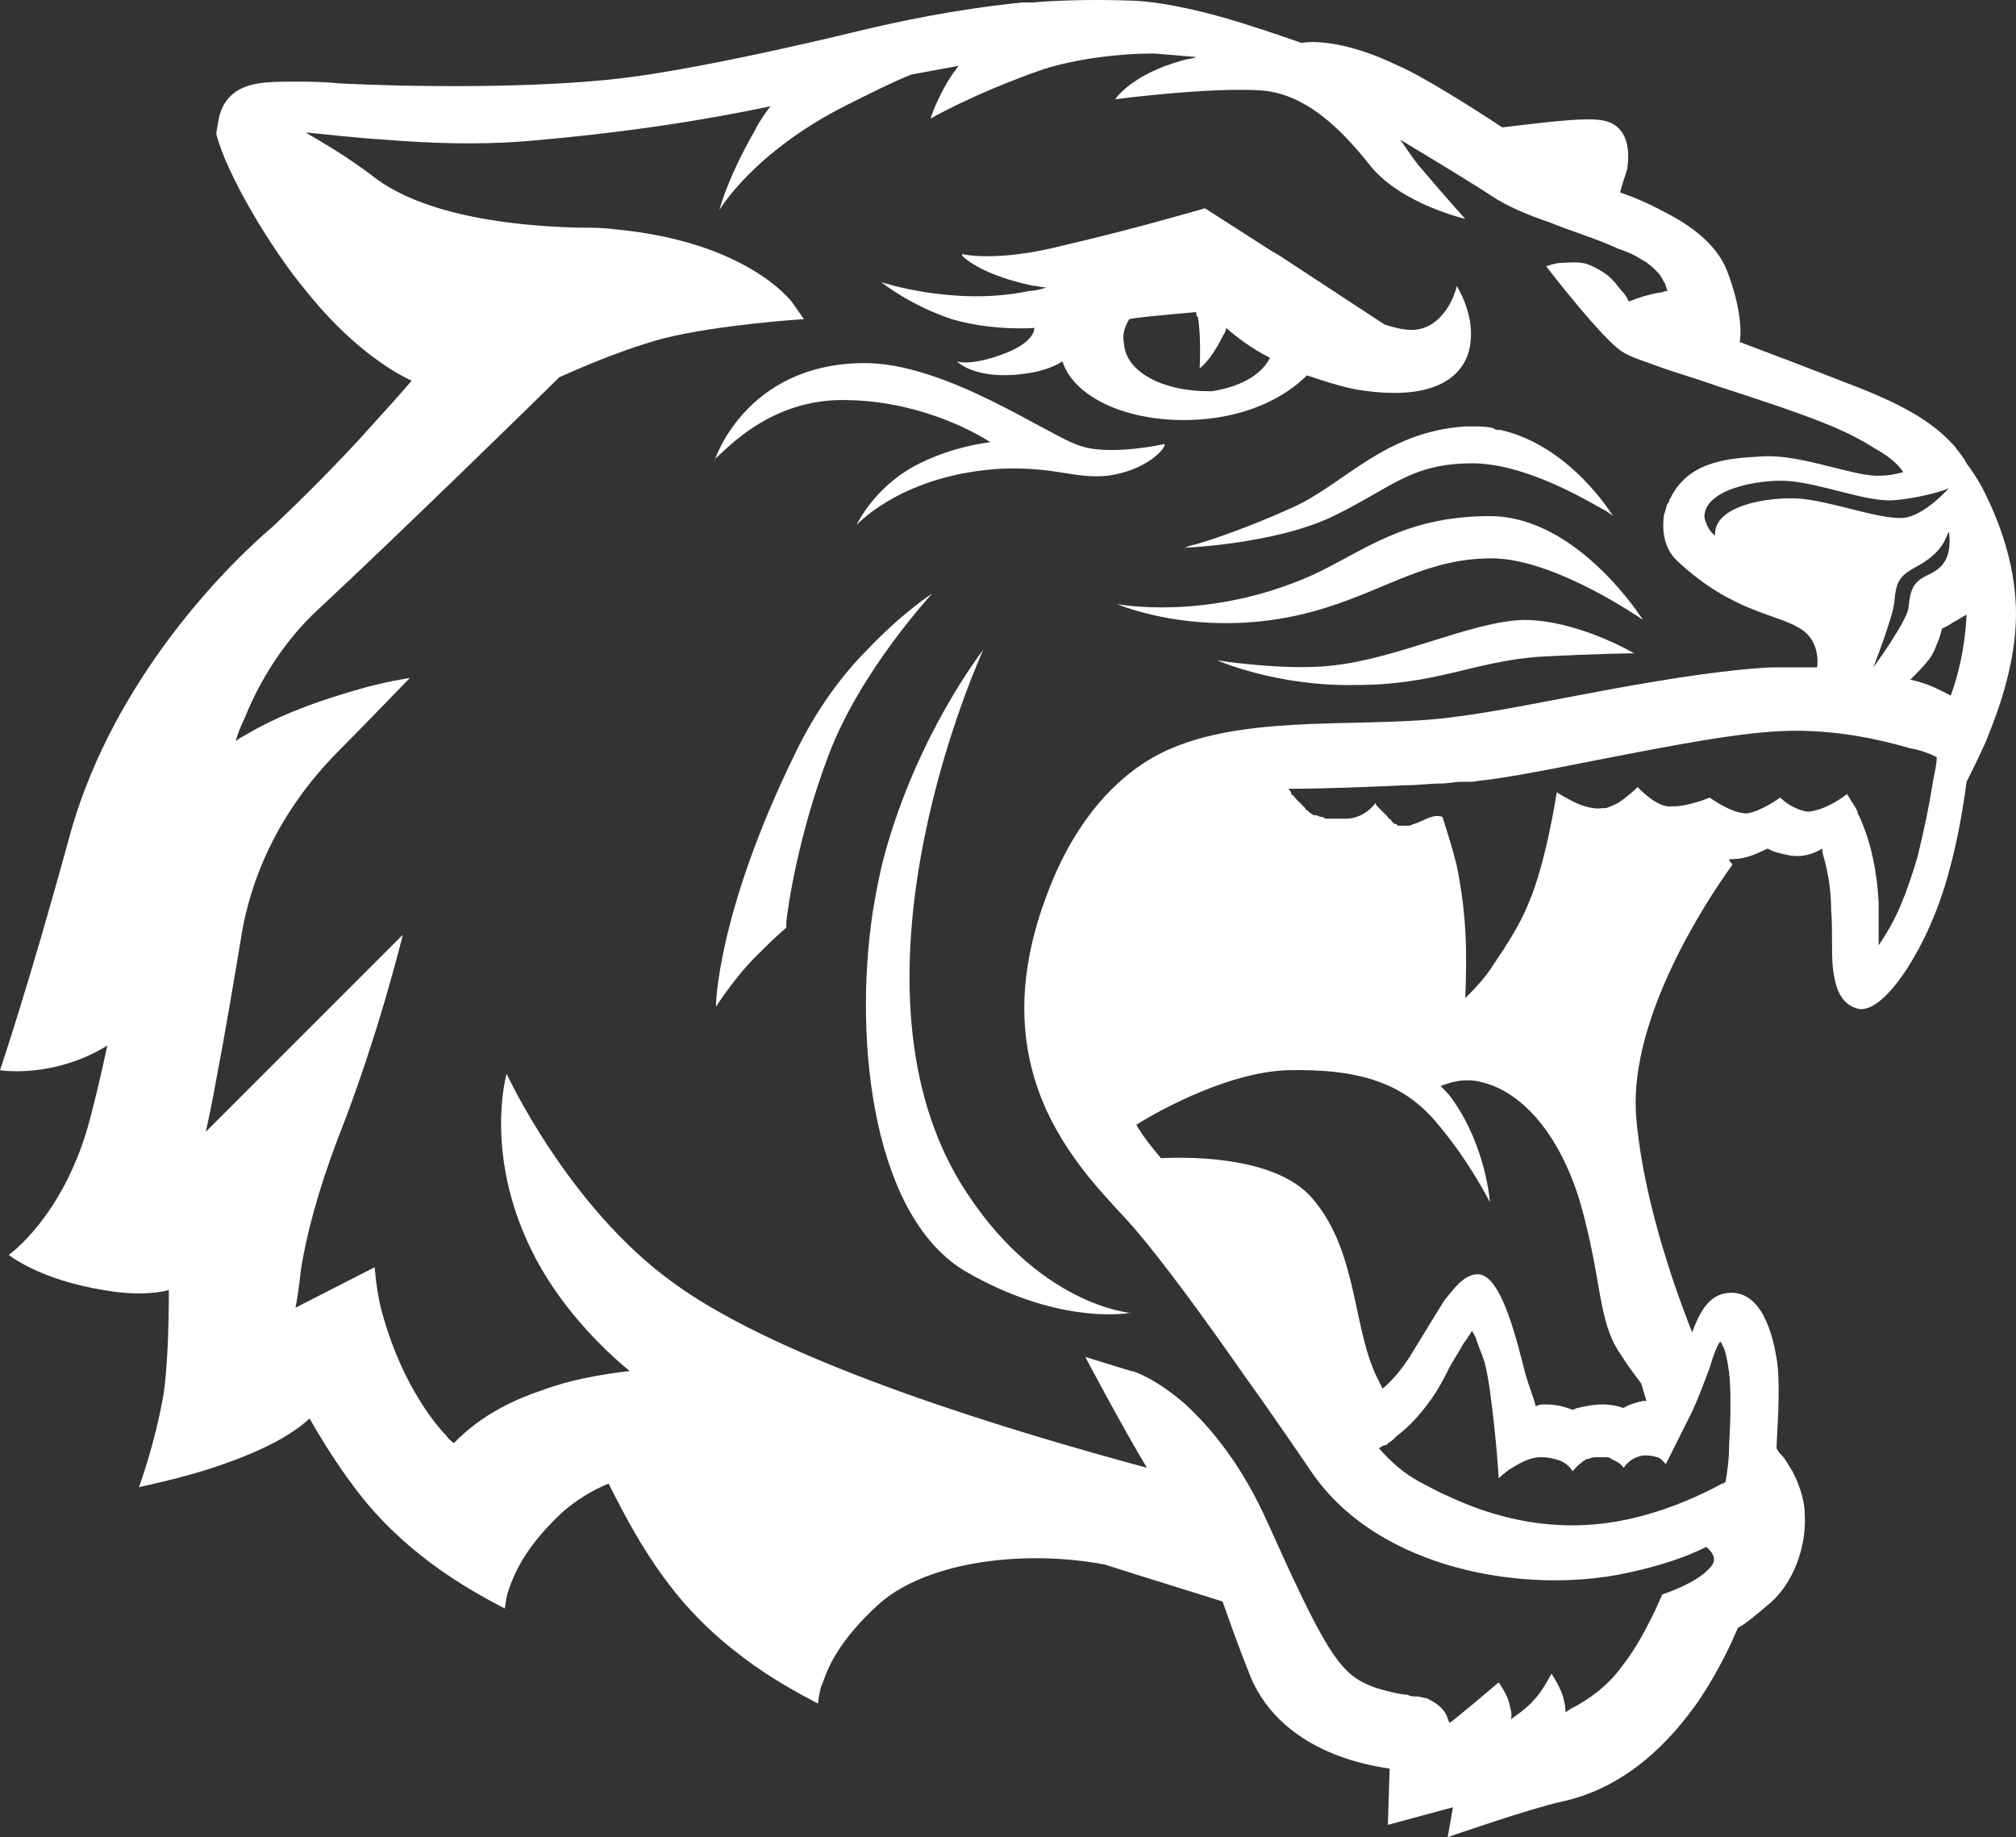 <?xml version="1.0" encoding="UTF-8" standalone="no"?>
<!-- Generator: Adobe Illustrator 21.1.0, SVG Export Plug-In . SVG Version: 6.00 Build 0)  -->

<svg
   version="1.1"
   id="Layer_1"
   x="0px"
   y="0px"
   viewBox="0 0 114.609 104.441"
   xml:space="preserve"
   sodipodi:docname="tiger-icon.svg"
   width="114.609"
   height="104.441"
   inkscape:version="1.3.2 (091e20e, 2023-11-25, custom)"
   xmlns:inkscape="http://www.inkscape.org/namespaces/inkscape"
   xmlns:sodipodi="http://sodipodi.sourceforge.net/DTD/sodipodi-0.dtd"
   xmlns="http://www.w3.org/2000/svg"
   xmlns:svg="http://www.w3.org/2000/svg"><rect x="0" y="0" width="114.609" height="104.441" fill="#333333" stroke="none"/><defs
   id="defs8" /><sodipodi:namedview
   id="namedview8"
   pagecolor="#ffffff"
   bordercolor="#000000"
   borderopacity="0.25"
   inkscape:showpageshadow="2"
   inkscape:pageopacity="0.0"
   inkscape:pagecheckerboard="0"
   inkscape:deskcolor="#d1d1d1"
   inkscape:zoom="3.7638889"
   inkscape:cx="55.394834"
   inkscape:cy="53.00369"
   inkscape:window-width="1920"
   inkscape:window-height="1009"
   inkscape:window-x="1912"
   inkscape:window-y="-8"
   inkscape:window-maximized="1"
   inkscape:current-layer="Layer_1" />
<g
   id="g8"
   transform="translate(-52.6,-54.959)"
   style="fill:#fffffe;fill-opacity:1">
	<path
   d="m 126.1,83.8 c -2.4,1.1 -5,2 -5.9,2.2 -0.2,0.1 -0.3,0.1 -0.3,0.1 0,0 5.2,-0.2 8.5,-1.8 3.3,-1.6 4.4,-3 7.9,-3 2.8,0 6,1.8 7.4,2.6 0.4,0.2 0.6,0.4 0.6,0.4 0,0 -2.4,-4 -6.4,-4.9 0,0 -0.1,0 -0.1,0 -0.1,0 -0.2,0 -0.3,-0.1 -0.4,-0.1 -0.8,-0.1 -1.3,-0.1 v 0 c 0,0 0,0 0,0 -0.1,0 -0.2,0 -0.3,0 -4.6,0.3 -6.9,3.3 -9.8,4.6 z"
   id="path1"
   style="fill:#fffffe;fill-opacity:1" />
	<path
   d="m 137.3,84.3 c -5,0 -7.3,2.1 -10.2,3.4 -5.9,2.6 -11,1.6 -11,1.6 0,0 5.3,2.3 11.9,0.2 3.5,-1.1 5.8,-2.8 9.4,-2.8 3.6,0 8.6,3.5 8.6,3.5 0,0 -3.7,-5.9 -8.7,-5.9 z"
   id="path2"
   style="fill:#fffffe;fill-opacity:1" />
	<path
   d="m 128.3,92.8 c -2.7,0.3 -6.5,-0.3 -6.5,-0.3 0,0 3.4,1.5 7.9,1.4 4.5,0 6.6,-1.3 10.3,-1.6 3.7,-0.2 5.5,-0.2 5.5,-0.2 0,0 -3.2,-1.9 -6.3,-1.9 -3,0.1 -7.1,2.2 -10.9,2.6 z"
   id="path3"
   style="fill:#fffffe;fill-opacity:1" />
	<path
   d="m 107.2,122.2 c -7.2,-11.9 1.3,-30.3 1.3,-30.3 0,0 -3.7,4.7 -5.6,11.6 -0.3,1.1 -0.5,2.2 -0.7,3.4 -1.1,7.5 0.1,17.4 5.4,20.4 4.9,2.8 8.6,2.4 9.2,2.3 0,0 0.1,0 0.1,0 0,0 -5.4,-0.4 -9.7,-7.4 z"
   id="path4"
   style="fill:#fffffe;fill-opacity:1" />
	<path
   d="m 101.9,91.9 c -1.4,1.4 -2.9,3.4 -4.1,5.9 -4.5,9.2 -4.5,14.4 -4.5,14.4 0,0 1,-1.6 2.3,-2.9 1.3,-1.3 1.7,-1.6 1.7,-1.6 0,0 0,-0.1 0,-0.3 0.1,-1 0.7,-5 2.4,-9.5 1.8,-4.8 5.9,-9.2 5.9,-9.2 0,0 -1.6,1 -3.7,3.2 z"
   id="path5"
   style="fill:#fffffe;fill-opacity:1" />
	<path
   d="m 100.5,77.7 c 4.9,0 8.4,2.4 8.4,2.4 0,0 -2.2,0.2 -4.4,1.4 -2.3,1.3 -3.2,3.3 -3.2,3.3 0,0 2.6,-2.9 8.3,-3.2 3.1,-0.1 4.1,0.6 6,0.4 2.1,-0.3 3.1,-1.4 3.2,-1.7 0,0 0,-0.1 0,-0.1 0,0 -3.1,0.7 -4.8,0.1 -1.7,-0.5 -7.7,-4.8 -12.4,-4.7 -6.7,0.1 -8.4,5.6 -8.4,5.6 0,0 0,-0.1 0.1,-0.2 0.7,-0.6 3.1,-3.3 7.2,-3.3 z"
   id="path6"
   style="fill:#fffffe;fill-opacity:1" />
	<path
   d="m 151,103.8 c 1,0 1.6,-0.4 2.1,-0.6 0.3,0.2 0.8,0.3 1.3,0.4 0.7,0.1 1.3,-0.1 1.8,-0.4 v 0.2 c 0.2,0.7 0.5,1.8 0.5,3.3 0.1,1.2 0,2.4 0.1,3.3 0.1,0.8 0.3,2 1.4,2.3 1.5,0.4 4.1,-3.6 5.2,-7.8 0.5,-1.8 0.8,-3.6 1,-5.1 0.5,-1 1,-2 1.3,-2.8 0.8,-2 1.6,-4.6 1.5,-7.2 -0.1,-2.6 -1,-4.9 -1.8,-6.5 -0.3,-0.6 -0.7,-1.2 -1,-1.6 -0.2,-0.4 -0.5,-0.7 -0.7,-1 -0.1,-0.1 -0.1,-0.1 -0.1,-0.1 v 0 c -1.2,-1.3 -2.9,-2.3 -6.1,-3.5 -2.3,-0.9 -4.4,-1.7 -6,-2.3 0.1,-0.5 0.1,-1.9 -0.7,-4 -0.6,-1.6 -2.2,-2.7 -3.6,-3.4 -0.9,-0.5 -1.9,-0.9 -2.5,-1.1 0.1,-0.4 0.3,-1 0.4,-1.3 0.1,-0.6 0.3,-2.5 -1.4,-2.8 -1.1,-0.2 -3.9,0.2 -5.7,0.4 -1.8,-1.2 -4.7,-3 -5.9,-3.5 -3.1,-1.5 -5,-1.4 -5.5,-1.3 -0.3,-0.1 -1.7,-0.6 -3.3,-1.1 -1.9,-0.6 -4.3,-1.2 -6.2,-1.3 -2.6,-0.1 -4.7,0 -5.8,0.1 h -0.2 -0.3 -0.1 c -3.9,0.4 -7.1,1.1 -9.2,1.6 v 0 c 0,0 -8.5,2.1 -13.5,2.7 -5,0.6 -12.2,0.5 -16.1,0.3 -1,-0.1 -1.8,-0.1 -2.6,-0.1 -0.7,0 -1.4,0 -2,0.1 -1.3,0.2 -2.1,0.9 -2.3,2.2 l -0.1,0.6 v 0 c 0,0 0,0 0,0.1 0.6,2.3 3.1,6.5 5.1,8.9 2.4,3 4.7,4.5 6,5.1 -0.5,0.6 -1.4,1.6 -2.4,2.7 -1.7,1.9 -3.9,4.1 -5.5,5.6 -3.5,3 -9.4,9.5 -11.6,17.8 -2.3,8.4 -3.9,13.1 -3.9,13.1 0,0 3,0.5 6.1,-1.4 -0.4,1.9 -0.8,3.5 -1.1,4.6 -1.5,5.2 -4.5,7.3 -4.5,7.3 0,0 1.7,1.4 5.4,2 1.7,0.3 2.9,0.2 3.7,0 0,2.3 -0.1,4.6 -0.3,5.9 -0.5,2.9 -1.4,5.3 -1.4,5.3 0,0 2.4,-0.5 4.2,-1.1 1.8,-0.6 4.1,-1.5 5.5,-2.8 0.8,1.4 1.8,3 3,4.5 1.6,2 3.5,3.5 5,4.5 1.5,1 3.1,1.8 3.1,1.8 0,0 0.1,-0.8 0.2,-1 0.1,-0.3 0.2,-0.6 0.4,-1 0.4,-0.9 1.2,-2.1 2.7,-3.5 0.7,-0.6 1.6,-1.2 2.6,-1.6 0.9,1.8 2.1,4.1 3.8,6.2 1.6,2 3.5,3.5 5,4.5 1.5,1 3.1,1.8 3.1,1.8 0,0 0.1,-0.8 0.2,-1 0.1,-0.2 0.2,-0.6 0.4,-1 0.4,-0.9 1.2,-2.1 2.7,-3.5 2.6,-2.5 8.2,-3.3 13,-2.4 2.5,0.8 4.8,1.5 6.7,2.1 0.4,1.1 0.8,2.3 1.6,4.3 1.9,4.5 7.3,5.1 7.9,5.2 l -0.1,3.2 3.7,-1 -0.3,1.7 c 0,0 4.6,-1.6 6.4,-2 3.8,-0.8 6.3,-3.5 7.9,-5.8 1.2,-1.8 1.9,-3.4 2.2,-4.1 0.4,-0.2 1,-0.7 1.7,-1.3 1.5,-1.2 2.2,-3.4 2.1,-5.1 0,-1 -0.4,-1.9 -0.7,-2.5 -0.2,-0.3 -0.4,-0.7 -0.6,-0.9 -0.1,-0.1 -0.2,-0.2 -0.3,-0.4 0,-0.1 0,-0.1 0,-0.2 0.1,-1.7 0.2,-3.8 0,-4.9 -0.3,-1.9 -1.1,-4.1 -3,-3.7 -0.9,0.2 -1.4,1.1 -1.8,2.2 -1.2,-3 -2.9,-8.1 -3.2,-12.5 -0.3,-5.4 3.9,-11.9 5.5,-14.1 -0.3,-0.3 -0.2,-0.3 -0.1,-0.3 z m 9.8,1.8 c 0,0 0,0.1 0,0 z m 2.9,-15.3 c 0.2,-0.1 0.5,-0.3 0.7,-0.4 -0.1,2 -0.5,3.5 -0.9,4.6 -0.6,-0.3 -1.3,-0.7 -2.3,-0.9 0.4,-0.4 0.8,-0.8 1.1,-1.2 0.2,-0.3 0.3,-0.5 0.4,-0.8 0.1,-0.2 0.2,-0.5 0.3,-0.9 0.2,-0.1 0.4,-0.2 0.7,-0.4 z m -2.6,-0.8 c -0.1,0.8 -2,3.4 -2,3.4 0,0 1.2,-3.1 1.2,-3.8 0.1,-1.1 0.3,-1.4 1.2,-1.9 1.7,-0.9 1.7,-1.8 1.9,-2 0.2,1.6 -0.5,2.1 -1.1,2.4 -0.9,0.4 -1.1,0.8 -1.2,1.9 z m 2.3,-6.8 c 0,0 -1.4,1.6 -2.6,1.7 -1.4,0.1 -4.2,-1 -6,-1.1 -1.7,-0.1 -4.8,0.4 -4.7,2.1 -0.3,-0.2 -0.5,-0.6 -0.6,-1 -0.1,-1.6 3,-2.2 4.7,-2.1 1.8,0.1 4.5,1.2 6,1.1 1.5,-0.1 3.1,-0.6 3.2,-0.7 z m -13.6,61.4 c -0.8,0.9 -2.7,1.5 -2.7,1.5 0,0 0,0 -0.4,0.9 -0.1,0.2 -0.2,0.4 -0.3,0.6 -0.4,0.8 -0.9,1.7 -1.6,2.6 -0.8,1.1 -1.9,1.9 -2.9,2.4 l -0.3,0.2 c 0,0 0,-0.4 -0.1,-0.7 -0.1,-0.6 -0.7,-1.5 -0.7,-1.5 0,0 -0.5,1 -1,1.5 -0.4,0.5 -1.2,1 -1.3,1.1 0,-0.1 0.1,-0.2 -0.1,-0.9 -0.1,-0.5 -0.6,-1.2 -0.6,-1.2 0,0 -2.7,2.3 -2.8,2.3 -0.1,-0.2 -0.1,-0.3 -0.2,-0.5 -0.3,-0.5 -0.7,-0.7 -1.1,-0.9 -0.2,0 -0.3,-0.1 -0.6,-0.1 -0.2,0 -0.3,0 -0.5,-0.1 -0.3,0 -0.7,-0.1 -1.1,-0.2 -0.4,-0.1 -0.8,-0.2 -1.2,-0.4 -1.6,-0.7 -2.5,-2.2 -5.6,-9.1 -1.5,-3.4 -3.3,-5.5 -4.7,-6.8 -1.6,-1.4 -2.9,-1.9 -3.1,-1.9 l -2.6,-0.8 c 0,0 2,3.8 3.5,6.3 -7.4,-2 -20.6,-5.9 -26.9,-10.5 -6,-4.3 -9.5,-11.9 -9.5,-11.9 0,0 -1.3,4.5 1.4,10 1.5,3.1 4,5.6 5.6,6.9 -1.7,0.2 -3.4,0.5 -5,1.1 -3,1 -4.4,2.4 -5,3 -0.1,-0.1 -0.3,-0.2 -0.4,-0.4 -0.5,-0.5 -1.3,-1.5 -2.1,-3 -0.8,-1.5 -1.3,-3 -1.6,-4.1 C 74,128.4 73.9,127 73.9,127 l -4.5,2.3 c 0.1,-0.5 0.2,-1.2 0.3,-2.1 0.3,-2 1,-4.6 2.1,-7.5 2.3,-5.8 3.7,-11.6 3.7,-11.6 l -11.2,11.2 c 0.2,-0.9 0.4,-1.9 0.6,-3 0.5,-2.6 1,-5.6 1.5,-8.6 0.9,-4.6 3.3,-7.9 5.5,-10.1 1.1,-1.1 4,-4.1 4,-4.1 0,0 -1.4,0.2 -3.1,0.7 -1.7,0.5 -3.9,1.2 -6,2.4 -0.3,0.2 -0.6,0.3 -0.8,0.5 0.1,-0.4 0.3,-0.9 0.5,-1.3 0.8,-2 2.2,-4.4 4.3,-6.3 4.2,-3.9 12.7,-12.2 13.6,-13.1 0.5,-0.2 3,-1.4 5.9,-2.2 3.2,-0.8 8,-1.1 8,-1.1 l -0.7,-1 C 97.5,72 95,68.7 87.6,68 c 0,0 0,0 0,0 -0.7,-0.1 -1.4,-0.1 -2.2,-0.1 -6.8,-0.2 -10.1,-1.7 -11.7,-3 -0.4,-0.3 -1.5,-1.1 -2.7,-1.8 -0.3,-0.2 -0.7,-0.4 -1,-0.6 0,0 0.1,0 0.1,0 1.1,0.1 2.7,0.3 4.4,0.4 2.4,0.2 5.2,0.3 7.8,0.1 6.1,-0.5 10.8,-1.3 14.1,-2 -0.3,0.4 -0.6,0.8 -0.9,1.4 -1.6,2.8 -2,4.5 -2,4.5 0,0 1.9,-3.3 7.3,-6 1.4,-0.7 2.6,-1.3 3.6,-1.7 l 2.7,-0.5 c -0.1,0.1 -0.2,0.3 -0.3,0.4 -0.9,1.3 -1.3,2.6 -1.3,2.6 0,0 2.4,-1.4 6.4,-2.8 1.9,-0.6 4.3,-0.9 6.3,-0.9 l 2.4,0.2 c -0.2,0.1 -0.5,0.1 -0.8,0.2 -2.9,0.8 -3.8,2.2 -3.8,2.2 0,0 5.4,-0.7 8.3,-0.5 2.9,0.2 5.1,2.9 6.3,4.4 1.8,2.1 5.3,2.9 5.3,2.9 0,0 -1.1,-1.2 -2.7,-3.1 -0.4,-0.5 -0.7,-1 -1,-1.4 2,1.2 4.3,2.6 5.2,3.2 0.9,0.6 2.1,1.1 3.3,1.5 1.2,0.5 2.6,0.9 3.9,1.5 0.6,0.2 1,0.4 1.3,0.6 0.4,0.2 0.7,0.5 0.9,0.7 0.2,0.2 0.3,0.4 0.4,0.6 0.1,0.1 0.1,0.3 0.2,0.5 -0.2,0 -0.3,0.1 -0.5,0.1 -0.6,0.1 -1.2,0.3 -1.7,0.5 -0.1,-0.2 -0.2,-0.4 -0.4,-0.6 -0.2,-0.2 -0.3,-0.4 -0.5,-0.6 0,0 -0.1,-0.1 -0.1,-0.1 -0.3,-0.3 -0.8,-0.6 -1.3,-0.8 -0.5,-0.2 -1.1,-0.1 -1.5,-0.1 -0.4,0 -0.9,0.2 -0.9,0.2 0,0 3.3,4.3 4.4,4.9 0.5,0.3 1.2,0.5 2,0.8 0.8,0.3 1.9,0.6 3.3,1.1 5.6,1.8 7.3,2.5 8.9,3.5 0.7,0.4 1.3,0.8 1.7,1.4 -0.4,0.1 -0.8,0.2 -1.3,0.2 -1.4,0.1 -4.4,-1.2 -6.6,-1.1 -1.9,0.1 -4.2,0.2 -5.3,2.3 0,0.1 -0.1,0.1 -0.1,0.2 v 0 c 0,0 0,0.1 -0.1,0.2 0,0 0,0 0,0 -0.1,0.2 -0.1,0.4 -0.2,0.6 -0.1,0.7 -0.1,1.8 0.7,2.6 3.3,3.1 5.8,3 7.2,4 0.7,0.5 0.9,1.4 0.8,2.1 -0.8,0 -1.7,0 -2.6,0 -2.3,0.1 -5.6,0.6 -8.9,1.2 -3.3,0.6 -6.6,1.3 -9,1.6 -4.9,0.7 -11.5,-0.2 -16.2,1.8 -2.4,1 -5.2,3.4 -7,8.1 -2.1,5.4 -1.5,9.4 -0.1,12.5 0.7,1.5 1.6,2.8 2.5,3.9 0.9,1.1 1.8,2 2.5,2.8 1.7,2 3.9,5 6.2,8.3 1.3,1.8 2.6,3.7 3.9,5.6 3.8,5.5 12.1,6.9 17.8,5.7 1.9,-0.4 3.4,-0.9 4.6,-1.5 0.6,0.5 0.5,0.9 0.2,1.2 z m -2.5,-5.9 c 0,0 1,-2 1.4,-2.8 0.4,-0.8 0.8,-1.9 1.1,-2.7 0.2,-0.7 0.4,-1.2 0.6,-1.5 0,0.1 0.1,0.1 0.1,0.2 0.2,0.3 0.3,0.9 0.4,1.6 0.1,0.8 0.1,2.5 0,4.1 0,0.8 -0.1,1.5 -0.2,2.1 0,0 -0.1,0.1 -0.2,0.1 -1.1,0.6 -2.8,1.4 -4.8,1.9 -3.1,0.8 -6.8,0.7 -10.8,-1.2 -0.5,-0.2 -1,-0.5 -1.6,-0.8 -0.9,-0.5 -1.6,-1.1 -2.3,-1.9 0.1,-0.1 0.3,-0.2 0.4,-0.2 0,0 0,0 0,0 0,0 0.1,0 0.1,-0.1 0.2,-0.1 0.3,-0.2 0.5,-0.4 0.8,-0.6 1.6,-1.5 2.3,-2.6 0.3,-0.5 0.5,-0.9 0.7,-1.3 0.2,-0.4 0.5,-0.8 0.7,-1.2 0.1,-0.2 0.3,-0.4 0.4,-0.6 0.1,-0.1 0.1,-0.2 0.2,-0.3 0,0.1 0.1,0.2 0.2,0.4 0.1,0.4 0.3,0.8 0.5,1.4 v 0 c 0.1,0.4 0.2,0.9 0.3,1.6 0.4,3 0.5,5 0.5,5 v 0 0 c 0,0 0.2,-0.2 0.6,-0.5 0.5,-0.3 1.1,-0.7 1.8,-0.7 0.5,0 0.8,0.1 1.1,0.2 0.5,0.2 0.7,0.6 0.7,0.6 0,0 0.3,-0.4 0.8,-0.7 0,0 0,0 0,0 0,0 0,0 0.1,0 0.2,-0.1 0.3,-0.1 0.6,-0.1 v 0 0 0 c 0.1,0 0.2,0 0.4,0 0.1,0 0.2,0 0.3,0.1 0.2,0.1 0.5,0.2 0.7,0.5 0.3,-0.4 0.6,-0.6 1.1,-0.7 0.3,0 0.5,0 0.8,0.1 0.2,0 0.5,0.4 0.5,0.4 z m -1.4,-4.6 0.3,1 c -0.1,0 -0.1,0 -0.2,0 -0.4,0.1 -0.8,0.2 -1.1,0.4 -0.3,-0.1 -0.7,-0.2 -1.2,-0.2 -0.5,0 -1,0.1 -1.4,0.2 -0.1,0 -0.2,0.1 -0.3,0.1 -0.3,-0.1 -0.8,-0.3 -1.5,-0.3 -0.4,0 -0.3,0 -0.6,0.1 -0.1,-0.5 -0.5,-1.4 -0.7,-2.3 -0.7,-2.8 -1.5,-5.2 -2.6,-5.2 -0.8,0 -1.4,0.9 -1.9,1.5 -0.5,0.8 -1.1,1.8 -1.9,3.1 -0.5,0.8 -1.1,1.5 -1.6,1.9 -0.1,-0.2 -0.2,-0.4 -0.3,-0.6 -1.4,-2.8 -1.1,-7.1 -3.6,-10.1 -1.9,-2.4 -6.6,-2.5 -8.7,-2.4 -0.5,-0.6 -1,-1.2 -1.4,-1.9 1.6,-1 5.4,-3 8.6,-3.1 4.2,-0.1 6.6,0.8 8.4,2.9 1.9,2.2 3.1,4.6 3.1,4.6 0,0 -0.2,-3.1 -2.1,-5.8 -0.2,-0.3 -0.4,-0.5 -0.7,-0.8 0.5,-0.2 1.4,-0.5 2.4,-0.2 1.7,0.4 4.1,2.2 5.5,6.7 1.3,4.5 1,6.8 2.3,8.7 0.5,0.8 0.9,1.3 1.2,1.7 z m 1.8,-32.8 c -0.1,0 -0.1,0 -0.2,0 0,0 0,0 -0.1,0 -0.8,-0.1 -1.7,-1.1 -1.7,-1.1 0,0 -0.5,0.5 -1.1,0.9 -0.2,0.1 -0.4,0.2 -0.7,0.3 0,0 0,0 0,0 0,0 0,0 0,0 0,0 -0.1,0 -0.1,0 0,0 0,0 -0.1,0 -0.6,0.1 -1.4,-0.2 -1.9,-0.5 -0.4,-0.2 -0.7,-0.4 -0.7,-0.4 0,0 -0.6,4 -1.6,6.3 -0.4,1 -0.9,1.8 -1.4,2.6 v 0 c -0.2,0.3 -0.4,0.6 -0.6,0.9 -0.5,0.8 -1.1,1.4 -1.6,1.9 v 0 0 c 0.1,-2.5 0.1,-4.7 -0.5,-7.6 -0.2,-0.8 -0.5,-1.8 -0.8,-2.7 -0.5,-0.2 -1,0.2 -1.6,0.4 v 0 c -0.1,0 -0.2,0.1 -0.3,0.1 0,0 0,0 0,0 0,0 -0.1,0 -0.1,0 0,0 0,0 0,0 0,0 -0.1,0 -0.1,0 0,0 0,0 0,0 0,0 -0.1,0 -0.1,0 0,0 0,0 -0.1,0 0,0 -0.1,0 -0.1,0 0,0 0,0 -0.1,0 0,0 -0.1,0 -0.1,-0.1 0,0 0,0 -0.1,0 0,0 -0.1,0 -0.1,-0.1 0,0 -0.1,0 -0.1,-0.1 0,0 -0.1,-0.1 -0.1,-0.1 0,0 -0.1,0 -0.1,-0.1 0,0 -0.1,-0.1 -0.1,-0.1 0,0 -0.1,-0.1 -0.1,-0.1 0,0 -0.1,-0.1 -0.1,-0.1 0,0 -0.1,-0.1 -0.1,-0.1 0,0 -0.1,-0.1 -0.1,-0.1 -0.1,-0.1 -0.2,-0.2 -0.2,-0.3 0,0 -0.6,0.9 -1.7,0.9 -0.1,0 -0.2,0 -0.3,0 0,0 -0.1,0 -0.1,0 0,0 -0.1,0 -0.2,0 0,0 -0.1,0 -0.1,0 0,0 -0.1,0 -0.1,0 0,0 -0.1,0 -0.1,0 0,0 -0.1,0 -0.1,0 0,0 0,0 0,0 0,0 0,0 -0.1,0 -0.1,0 -0.2,-0.1 -0.2,-0.1 0,0 0,0 -0.1,0 -0.1,0 -0.2,-0.1 -0.3,-0.1 0,0 -0.1,0 -0.1,0 -0.1,0 -0.1,-0.1 -0.2,-0.1 0,0 0,0 -0.1,-0.1 -0.1,-0.1 -0.2,-0.1 -0.2,-0.2 0,0 0,0 -0.1,-0.1 -0.1,-0.1 -0.1,-0.1 -0.2,-0.2 0,0 0,0 -0.1,-0.1 -0.1,-0.1 -0.1,-0.1 -0.2,-0.2 0,0 0,0 0,0 0,-0.1 -0.1,-0.1 -0.2,-0.2 0,0 0,0 0,-0.1 -0.1,-0.1 -0.1,-0.2 -0.2,-0.2 2,0 4.5,-0.1 6.7,-0.2 0.7,0 1.4,-0.1 2,-0.1 0.4,0 0.8,-0.1 1.2,-0.1 0.2,0 0.4,0 0.5,0 0.3,0 0.6,-0.1 0.9,-0.1 2.3,-0.3 5.5,-1 8.7,-1.6 3.2,-0.6 6.4,-1.2 8.9,-1.2 2.5,0 4.8,0.5 6.5,1 0.6,0.1 1.1,0.3 1.5,0.5 0,0.4 -0.1,0.8 -0.2,1.3 -0.2,1.3 -0.5,2.8 -0.9,4.4 -0.3,1 -0.6,1.9 -0.9,2.6 0,0 0,0 0,0 -0.4,1 -0.9,1.8 -1.3,2.4 0,0 0,0 0,-0.1 0,-0.3 0,-0.6 0,-0.9 0,-0.5 0,-0.9 0,-1.4 -0.1,-2 -0.5,-3.4 -0.8,-4.2 -0.2,-0.5 -0.3,-0.8 -0.4,-0.9 0,0 0,0 0,-0.1 l -0.1,-0.2 -0.5,-0.8 c 0,0 -1.1,0.9 -2.2,1 v 0 0 0 c 0,0 0,0 0,0 -0.2,0 -0.5,-0.1 -0.7,-0.2 -0.5,-0.2 -0.9,-0.6 -0.9,-0.6 0,0 -1.1,0.8 -1.9,0.9 v 0 0 c -0.9,0 -2.1,-0.9 -2.1,-0.9 0,0 -1.2,0.5 -2.1,0.5 z"
   id="path7"
   style="fill:#fffffe;fill-opacity:1" />
	<path
   d="m 111.4,73.6 c 0,0 0.1,0.8 -1.8,1.5 -1.9,0.7 -2.6,0.4 -2.6,0.4 0,0 1,1.1 3.9,0.7 0.7,-0.1 1.5,-0.3 2.1,-0.7 0.7,2.2 4.1,3.6 7.9,3.3 2.6,-0.2 4.7,-1.2 6,-2.5 0.9,0.3 1.8,0.6 2.8,0.8 5.4,0.9 6.4,-1.5 6.5,-2.7 0.2,-1.7 -0.8,-3.2 -0.8,-3.2 0,0 0,0 0,0.1 -0.1,0.4 -0.7,2.2 -2.3,2.4 -0.7,0.1 -1.8,-0.3 -1.8,-0.3 l -6.1,-4 c -0.1,0 -0.1,-0.1 -0.2,-0.1 l -3.9,-2.5 c 0,0 -4.1,1.2 -8,2.1 -3.9,1 -5.8,0.5 -5.8,0.5 0,0 0,0 0,0.1 0.2,0.2 1.2,1.1 4,1.7 0.2,0 0.5,0.1 0.8,0.1 -0.3,0.1 -0.7,0.2 -1,0.2 -4.2,0.9 -8.4,-0.5 -8.4,-0.5 0,0 1.6,1.3 4,2.1 2.4,0.7 4.7,0.5 4.7,0.5 z m 5.4,-0.5 c 0.5,-0.1 1.6,-0.2 3.8,-0.4 0,0.1 0,0.2 0.1,0.3 0.2,1.1 0.1,2.9 0.1,2.9 0,0 0.6,-0.4 1.3,-1.8 0.1,-0.2 0.2,-0.3 0.2,-0.5 0.7,0.6 1.5,1.2 2.5,1.7 -0.4,0.8 -1.4,1.6 -3.3,1.9 -0.1,0 -0.1,0 -0.2,0 -2.6,0 -4.7,-1.1 -4.8,-2.7 -0.1,-0.5 0,-0.9 0.3,-1.4 z"
   id="path8"
   style="fill:#fffffe;fill-opacity:1" />
</g>
</svg>
